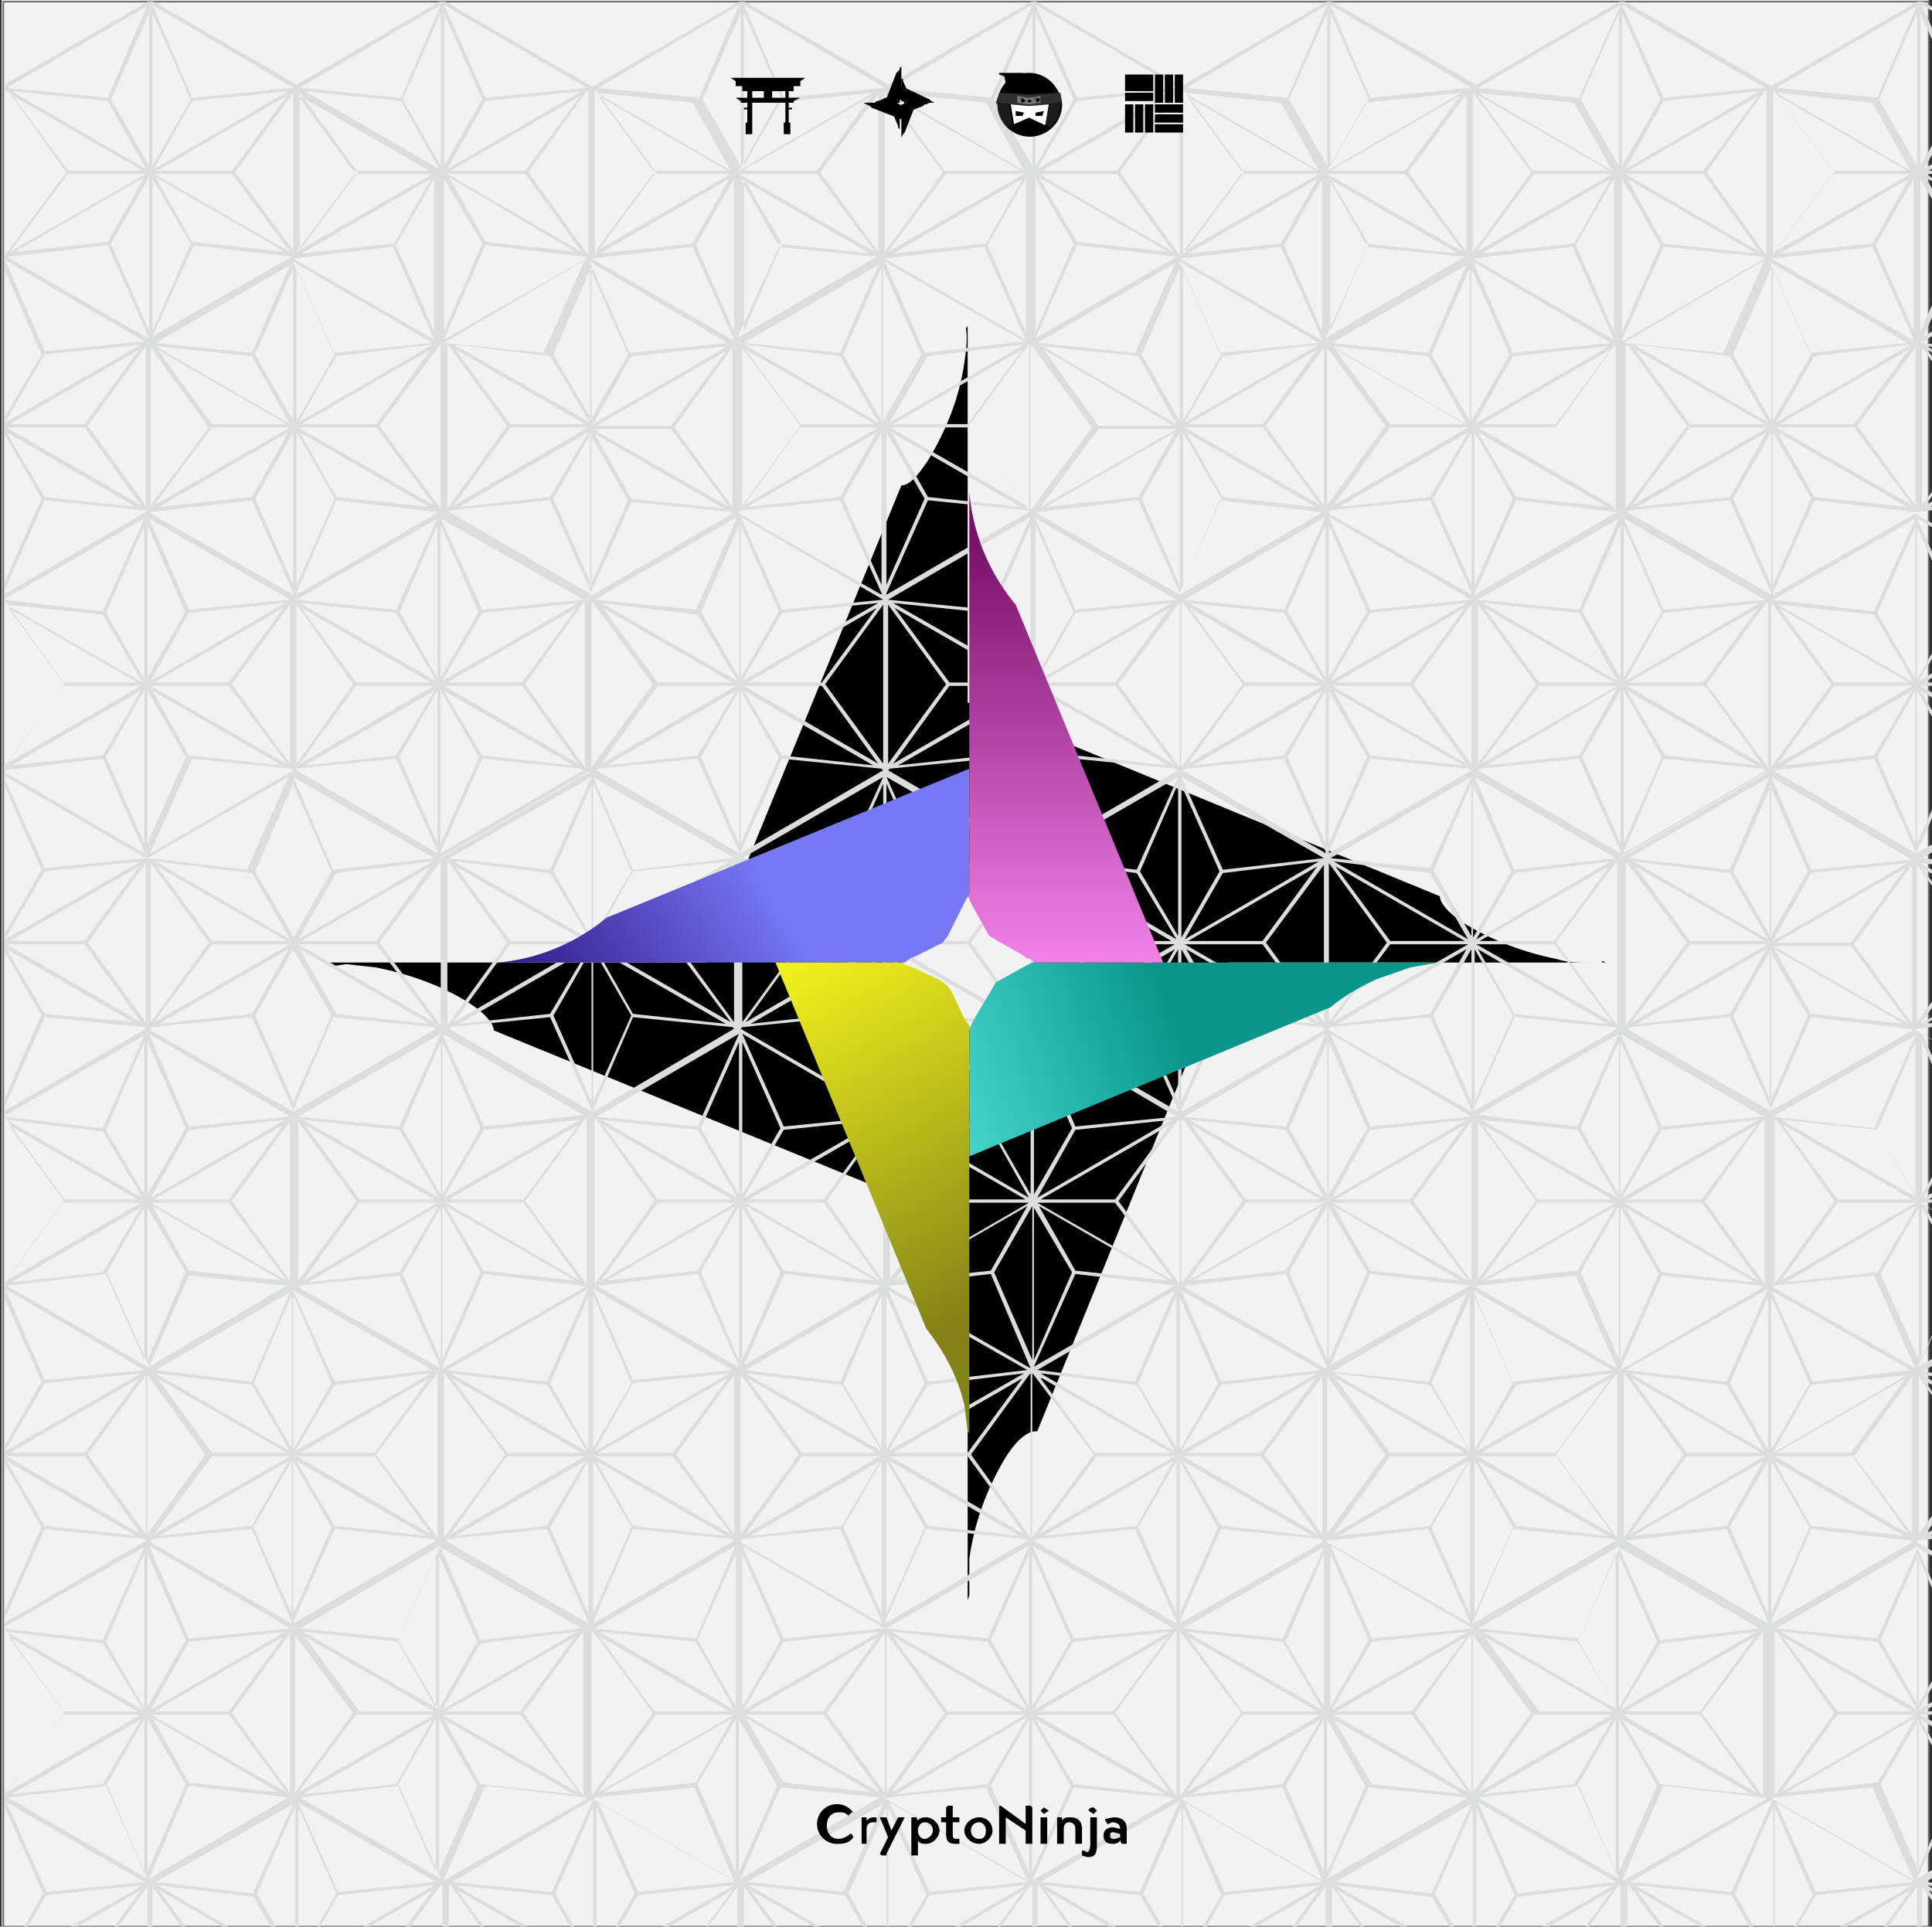 <svg xmlns="http://www.w3.org/2000/svg" xmlns:xlink="http://www.w3.org/1999/xlink" viewBox="0 0 1166 1163"><rect x="0" y="0" width="1166" height="1163" fill="#333333" stroke="none"/><defs><path id="A" d="M520 38h48v48h-48z"/></defs><path fill="#f2f2f2" d="M1 0h1163v1163H1V0z"/><path fill="none" stroke="#707070" d="M2 1h1162v1162H2V1z"/><path d="M967 581h-8c-7 0-13 0-19-2-20-4-39-11-57-22-9-6-14-12-14-16L584 424V197l-1 1c1 7 0 14-1 21-3 21-11 41-22 59-6 9-11 15-16 15L426 581h119v-40h79v80h-79v-38l-1-1h1v-1H199l3 2 7-1 18 2c20 4 40 11 57 22 9 6 14 12 14 16l286 117v227l1-3v-22c3-22 11-44 23-63 6-9 12-14 17-14h1l115-283h228l-2-1v1z"/><defs><path id="B" d="M3 1h1163v1163H3z"/></defs><clipPath id="C"><use xlink:href="#B"/></clipPath><g clip-path="url(#C)"><path fill="#dcdddd" d="M1249 1085V982h-1l88-51V827l-87-51V673h-1l88-51V518l-88-52h1V361h-1l88-51V206l-87-51V52l-90-52-90 52-90-52-88 51-89-51-89 52-89-52-88 51-88-51-90 52h-1L267 0l-88 51L91 0 1 52v102l-89 51-1 1v104l90 51v105l-89 51-1 1v104l90 51v102l-89 51-1 1v104l90 51v103l-88 50-1 1v104l90 52 88-51 89 51 89-52h1l90 52 88-51 88 51 90-52 89 52 88-51 88 51 90-52 90 52 89-51 88 51 90-52v-105l-88-50zm-86 150 34-47h47l-81 47zm81-44-23 39-55 6 78-46v1zm-258 44 35-47h47l-82 47zm81-44-22 39-56 6 78-46v1zm-79-50 78 45h-45l-33-45zm-1-3 58 6 23 41-81-47zm58 4-61-6 86-50-25 56zm-239 93 35-47h47l-82 47zm81-44-22 39-56 6 78-46v1zm-257 44 34-47h47l-81 47zm81-44-23 39-55 6 78-46v1zm-80-50 78 45h-45l-33-45zm-1-3 58 6 24 41-82-47zm58 4-60-6 84-49-24 55zm-237 93 35-47h47l-82 47zm81-44-22 39-56 6 78-46v1zm-257 44 34-47h47l-81 47zm81-44-23 39-55 6 78-46v1zm-80-50 78 45h-45l-33-45zm-1-3 58 6 24 41-82-47zm58 4-60-6 85-50-25 56zm-238 93 34-47h47l-81 47zm81-44-23 39-55 6 78-46v1zM626 102l24-41 58-6-82 47zm81-44-33 45h-45l78-45zm-33 47 34 47-81-47h47zm31 47-55-6-23-39 78 45zm-55-4 60 7-85 49 25-56zm511-46 24-41 58-6-82 47zm81-44-33 45h-45l78-45zm-33 47 34 47-81-47h47zm31 47-55-6-23-39 78 45zm-55-4 59 7-83 48 24-55zm65 113 78 45-56-6-22-39zm20 40-23 52v-92l23 40zm-21-43h47l34 47-81-47zm2-2 78-45-33 45h-45zm-2-1 23-41 58-6-81 47zm-2-2v-92l23 53-23 39zm-2 215-24 56-61-6 85-50zm5 414 78 45-56-6-22-39zm20 40-23 52v-92l23 40zm-21-43h47l35 47-82-47zm2-2 78-45-33 45h-45zm-2-1 23-41 58-6-81 47zm-2-2v-92l23 52-23 40zM4 879h47l34 47-81-47zm78 48-55-6-23-39 78 45zM6 877l78-45-33 45H6zm-3-1 24-41 58-6-82 47zm-1-2v-92l23 52-23 40zm23 48L2 974v-92l23 40zm2 1 60 6 1 1-86 50v-1l25-56zm26-45 35-48v96l-35-48zm38-357 35 48-35 48v-96zM4 258h47l34 47-81-47zm78 48-55-6-23-39 78 45zM6 256l78-45-33 45H6zm-3-1 24-41 58-6-82 47zm-1-2v-92l23 53-23 39zm23 48L2 353v-92l23 40zm2 1 60 6 1 1-86 50v-1l25-56zm26-45 35-48v96l-35-48zm302 1-81 47 34-47h47zm-80-47 78 45h-45l-33-45zm80 50-23 39-55 6 78-45zm-23 41 25 56v1l-86-50 1-1 60-6zm2-1 23-40v92l-23-52zm22-46-82-47 58 7 24 40zm-22-41 23-53v92l-23-39zm-28 43-36 50v-99l1 1 35 48zm761 1-82 47 35-47h47zm-80-47 78 45h-45l-33-45zm79 50-22 39-56 6 78-45zm-22 41 25 56v1l-87-50 2-1 60-6zm2-1 23-40v92l-23-52zm21-46-81-47 58 7 23 40zm-21-41 23-52v92l-23-40zm-28 43-37 50v-99l2 1 35 48zm144 48 34-47h48l-82 47zm81-44-22 39-56 6 78-45zm-83-51 35 47-35 48v-95zm3 1 78 45h-45l-33-45zm0-2 57 6 24 41-81-47zm-7 96-35-48 35-47v95zm-84-47h47l35 47-82-47zm79 48-56-6-22-39 78 45zm-77-50 78-45-33 45h-45zm-2-1 23-40 58-7-81 47zm-2-1v-92l23 52-23 40zm23 47-23 52v-92l23 40zm2 1 60 7h1v1l-86 49v-1l25-56zm66 421 24-41 58-6-82 47zm81-44-33 45h-45l78-45zm-57 1-25-56 86 50-61 6zm-2 1-23 40v-92l23 52zm0 87-23 53v-92l23 40v-1zm-21-40 78 46-55-6-23-39v-1zm0 198 34-47h47l-81 47zm81-44-23 39-55 6 78-45zm-168 103 58 6 24 41-82-47zm79 48h-45l-33-45 78 45zm-47 1-36 50v-99h1l35 49zm2 1h47l-81 47 34-47zm47 2-23 39-55 6 78-45zm2 1v92l-23-53 23-39zm0-8-23-40 23-52v92zm-25-41-61-6 86-50-25 56zm-238-4 58 6 23 41-81-47zm79 48h-45l-33-45 78 45zm-21-44-61-6 86-50-25 56zm-770-4 58 6 24 41-82-47zm79 48h-45l-33-45 78 45zm-21-44-60-6 85-50-25 56zm-64-416v92l-23-52 23-40zm-25 39-56 6 78-45-22 39zm23-45-81-47 58 7 23 40zm-21-41 23-53v92l-23-39zm19 42h-45l-33-45 78 45zm2 2-82 47 35-47h47zm-23 44 25 56v1l-86-49v-1l1-1 60-6zm-61-99v-1l25-56 60 6 1 1-86 50zm136-257 35 47-82-47h47zm-45-2 78-45-33 45h-45zm77 50-56-6-22-39 78 45zm-57-5-23 52v-92l23 40zm1 1 60 7h2l-86 50v-1l24-56zm63 5-37-50 36-48 1-1v99zm-86-52 23-40 58-7-81 47zm-1-1v-92l23 52-23 40zm-6 2h-45l-33-45 78 45zm-79-47 58 6 23 41-81-47zm81 49-82 47 35-47h47zm-1 3-22 39-56 6 78-45zm-22 41 25 56v1l-86-49v-1h1l60-7zm2-1 23-40v92l-23-52zm0-87 23-52v92l-23-40zm-2-1-58-6 81-47-23 53zm-61-3 35 48-35 47v-95zm621 51v92l-23-52 23-40zm-25 39-56 6 78-45-22 39zm23-44-81-47 58 6 23 41zm-21-42 23-52v92l-23-40zm19 43h-45l-33-46 78 46zm2 2-82 47 35-47h47zm-23 43 25 56v1l-86-49 1-1 60-7zm295 112h47l34 47-81-47zm78 48-55-6-23-39 78 45zm-77-50 78-45-33 45h-45zm-2-1 23-41 58-6-81 47zm23-43-24-55 85 49-60 6h-1zm-1 1-23 40v-92l23 53v-1zm0 88-23 52v-92l23 40zm1 1 60 6 2 1-86 50v-1l24-56zm26-45 36-49h1v99l-37-50zm35 155h-45l-33-45 78 45zm-79-48 58 7 23 40-81-47zm81 50-82 47 35-47h47zm-1 3-22 39-56 6 78-45zm-22 41 25 56v1l-87-50 2-1 60-6zm2-1 23-40v92l-23-52zm0-87 23-52v92l-23-40zm-2-1-61-7 85-49-24 56zm-26 44-37 50v-99l1 1 36 48zm138 157-81 47 34-47h47zm-80-47 78 45h-45l-33-45zm80 50-23 39-55 6 78-46v1zm2 0v92l-23-52 23-40zm-83-53 58 6 24 41-82-47zm32 49-36 50v-99h1l35 49zm-302 310h47l34 47-81-47zm78 48-55-6-23-39 78 45zm-57-93-23 40v-92l23 52zm-23-57 86 50-61 6-25-56zm25 58 58-6-82 47 24-41zm57-3-33 45h-45l78-45zm-31 46 34-48v96l-34-48zm-404 1h47l34 47-81-47zm78 47-55-6-23-39 78 46v-1zm-57-92-23 40v-92l23 52zm-23-57 86 50-61 6-25-56zm25 58 58-6-82 47 24-41zm57-3-33 45h-45l78-45zm-31 46 35-48v96l-35-48zM173 877h-45l-33-45 78 45zm-79-48 58 7 23 40-81-47zm81 50-82 47 35-47h47zm-1 3-22 39-56 6 78-45zm-22 41 24 56v1l-85-49v-1l1-1 60-6zm1-1 23-40v92l-23-52zm0-87 23-53v92l-23-40v1zm-1-1-58-7 81-47-23 54zm28-264h47l35 47-82-47zm79 48-56-6-22-39 78 45zm-79-51 23-40 58-7-81 47zm80-44-33 45h-45l78-45zm-31 46 36-48 1-1v99l-37-50zm124-1h-45l-33-45 78 45zm-79-48 58 7 24 40-82-47zm81 50-81 47 34-47h47zm0 3-23 39-55 6 78-45zm-23 41 25 56v1l-86-50 1-1 60-6zm2-1 23-40v92l-23-52zm0-87 23-52v92l-23-40zm-2-1-61-7 86-49-25 56zm-26 44-36 50v-99l1 1 35 48zm142-359 35 47-35 48v-95zm89 48h47l35 47-82-47zm79 48-56-6-22-39 78 45zm-77-50 78-45-33 45h-45zm-2-1 23-40 58-7-81 47zm21 46-23 52v-92l23 40zm2 1 60 6 1 1-86 50v-1l25-56zm155-47 23-40 58-7-81 47zm80-44-33 45h-45l78-45zm-81 43v-92l23 52-23 40zm23 47-23 52v-92l23 40zm-21-40 78 45-56-6-22-39zm-1-3h47l35 47-82-47zm49-1 35-47v95l-35-48zm175 1 34 47-81-47h47zm-45-2 78-45-33 45h-45zm76 50-55-6-23-39 78 45zm-57-5-23 52v-92l23 40zm2 1 60 7h1l-86 50v-1l25-56zm-21 159 35-47h47l-82 47zm81-44-22 39-56 6 78-46v1zm-79-50 78 45h-45l-33-45zm-1-3 58 6 23 41-81-47zm32 49-35 48v-96l35 48zm-35 52 1-1 60-6 25 56v1l-86-50zm63-8 23-40v92l-23-52zm0-88 23-52v92l-23-40zm-2-1-61-6 85-49-24 55zm-61 514 78 45-55-6-23-39zm21 40-23 52v-92l23 40zm-21-43h47l34 47-81-47zm2-2 78-45-33 45h-45zm-3-1 24-40 58-7-82 47zm-1-1v-92l23 52-23 40zm-268 53-36-50 35-48 1-1v99zM183 676l58 6 24 41-82-47zm79 48h-45l-33-45 78 45zm-47 1-35 48v-96l35 48zm2 1h47l-81 47 34-47zm47 3-23 39-55 6 78-46v1zm2 0v92l-23-52 23-40zm-23-48 23-52v92l-23-40zm-2-1-61-6 86-50-25 56zm-61 97 1-1 60-6 25 56-86-49zm266-360v92l-23-52 23-40zm-25 39-55 6 78-45-23 39zm24-45-82-47 58 7 24 40zm-22-41 23-53v92l-23-40v1zm19 42h-45l-33-45 78 45zm2 2-81 47 34-47h47zm-23 44 25 56v1l-86-50 1-1 60-6zm291 5-37-50 36-48 1-1v99zm-86-49h47l35 47-82-47zm79 48-56-6-22-39 78 45zm-79-51 23-41 58-6-81 47zm80-44-33 45h-45l78-45zm-57 1-24-55 85 49-61 6zm-1 1-23 40v-92l23 53v-1zm0 88-23 52v-92l23 40zm1 1 60 6 2 1-86 50v-1l24-56zm237-200-81 47 34-47h47zm-80-47 78 45h-45l-33-45zm82 50v92l-23-52 23-40zm-25 39-55 6 78-45-23 39zm0 2 25 56v1l-86-49v-1l1-1 60-6zm-58 624 34-47h47l-81 47zm81-44-23 39-55 6 78-45zm-80-50 78 45h-45l-33-45zm-1-3 58 7 24 40-82-47zm-268 53 78 45-55-6-23-39zm21 40-23 52v-92l23 40zm-21-43h47l34 47-81-47zm2-2 78-45-33 45h-45zm-3-1 24-40 58-7-82 47zm-1-2v-92l23 53-23 40v-1zm25-40-24-55 84 48-60 7zm-110 92 34-47h47l-81 47zm81-44-23 39-55 6 78-45zm-80-50 78 45h-45l-33-45zm-1-3 58 7 24 40-82-47zm-2-308 35 48-35 48v-96zm85-52-25 55-60-6 85-49zm355 0-25 55-60-6 85-49zM712 775l-37-50 36-49h1v99zm-140-50-35 47v-95l35 48zm-31-46 78 45h-45l-33-45zm33 47h47l-81 47 34-47zm46 2-22 39-56 6 78-45zm3 1v92l-23-53 23-40v1zm-83-53 58 6 23 41-81-47zm58 4-61-6 86-50-25 56zm-149 43 24-41 58-6-82 47zm81-44-33 45h-45l78-45zm-57 1-25-56 86 50-61 6zm-2 1-23 40v-92l23 52zm0 87-23 53v-92l23 39zm-21-40 78 45-55-6-23-39zm0-2h47l34 47-81-47zm49-1 34-48v96l-34-48zm-53-96v92l-23-40 23-52zm-25 51-61-6 86-50-25 56zm0 2 24 41-82-47 58 6zm21 42h-45l-33-45 78 45zm2 2-81 47 34-47h47zm0 2-23 39-55 6 78-45zm2 1v92l-23-53 23-40v1zm27 40 59 7-83 48 24-54v-1zm64 7h1l60-7 24 57-85-49v-1zm85-55-23-40 23-52v92zm-85-151h47l34 47-81-47zm78 48-55-6-23-39 78 45zm-79-51 24-40 58-7-82 47zm81-44-33 45h-45l78-45zm-31 46 35-48 1-1v99l-36-50zm38-49 1 1 36 48-37 50v-99zm91 50h47l34 47-81-47zm79 48-56-6-22-39 78 45zm-79-51 23-40 58-7-81 47zm80-44-33 45h-45l78-45zm-31 46 35-47v95l-35-48zm-26-44-25-56 86 49-61 7zm-2 1-23 40v-92l23 52zm0 87-23 52v-92l23 40zm2 1 60 6 1 1v1l-86 49v-1l25-56zm-27-41v92l-23-52 23-40zm-25 39-55 6 78-45-23 39zm21-44h-45l-33-45 78 45zm-78-48 57 7 24 40-81-47zm80 50-81 47 34-47h47zm-23 44 25 56v1l-86-50 2-1 59-6zm25-49-23-39 23-53v92zm-25-40-60-7 85-49-25 56zm-60 198 23-41 58-6-81 47zm80-44-33 45h-45l78-45zm-82 42v-92l23 52-23 40zm25-41-24-56 85 50-61 6zm-25 49 23 39-23 53v-92zm3-1 78 45-56-6-22-39zm-1-2h47l35 47-82-47zm171-2h-45l-33-45 78 45zm-79-48 58 6 23 41-81-47zm81 50-82 47 35-47h47zm-1 2-22 39-56 6 78-45zm3 1v92l-23-53 23-40v1zm-23-48 23-52v92l-23-40zm-2-1-61-6 85-50-24 56zm-63-4h1l36 49-37 50v-99zm3 100 60-7 25 57h-1l-85-49 1-1zm88-50h47l35 47-82-47zm79 47-56-6-22-39 78 46v-1zm-77-49 78-45-33 45h-45zm-2-1 23-41 58-6-81 47zm23-43-24-56 85 50-61 6zm-2 1-23 40v-92l23 52zm0 87-23 53v-92l23 39zm2 1 60 7-84 48 24-55zm26-44 35-48v96l-35-48zm-51-104 1-1 60-6 25 56v1l-86-49v-1zm82-53h-45l-33-45 78 45zm-79-48 58 7 23 40-81-47zm81 50-82 47 35-47h47zm-1 3-22 39-56 6 78-45zm-20 40 23-40v92l-23-52zm0-87 23-53v92l-23-40v1zm-28 43-35 48v-96l35 48zm-277-44-25-56 85 49-60 7zm-2 1-23 39v-92l23 53zm0 87-23 52v-92l23 40zm2 1 59 6 2 1-86 50v-1l25-56zm-27-41v92l-23-52 23-40zm-25 39-55 6 78-45-23 39zm21-44h-45l-33-45 78 45zm-79-48 58 6 24 41-82-47zm81 50-81 47 34-47h47zm-23 44 25 56v1l-86-50 1-1 60-6zm25-49-23-40 23-52v92zM359 675l1 1 35 49-36 50V675zm2 101 60-7 25 56h-1l-85-49h1zm263 49 25-56 60 7-85 49zm270-149 58 6 24 41-82-47zm79 48h-45l-33-45 78 45zm-46 1-35 47v-95l35 48zm1 1h47l-81 47 34-47zm47 2-23 39-55 6 78-45zm2 0v92l-23-52 23-40zm-23-47 23-52v92l-23-40zm-2-1-60-7 85-49-25 56zm-39-67-23 52v-92l23 40zm-21-40 78 45-56-6-22-39zm22 41 60 6 2 1-87 50v-1l25-56zm-23-44h47l35 47-82-47zm2-2 78-45-33 45h-45zm-2-1 23-40 58-7-81 47zm-2-1v-92l23 52-23 40zm25-41-24-56 85 49-61 7zM800 417v92l-23-52 23-40zm-25 39-55 6 78-45-23 39zm24-45-81-47 57 6 24 41zm-22-42 23-52v92l-23-40zm20 43h-46l-33-45 78 45h1zm1 2-81 47 34-47h47zm-23 44 25 56v1l-86-50 2-1 59-6zm27 57v-1l25-56 60 6 1 1-86 50zm2-101h47l34 47-81-47zm79 48-56-6-22-39 78 45zm-77-50 78-45-33 45h-45zm-3-1 24-41 58-6-82 47zm24-43-25-56 86 50-61 6zm-2 1-23 40v-92l23 52zm0 88-23 52v-92l23 40zm28-44 35-48v96l-35-48zm-78-45-60-6 85-50-25 56zm-25 45-37 50v-99h1l36 49zm-214 52 1-1 60-6 25 56v1l-86-50zm84-51-81 47 34-47h47zm-80-47 78 45h-45l-33-45zm80 50-23 39-55 6 78-45zm-21 40 23-40v92l-23-52zm-60-93 58 6 24 41-82-47zm32 49-35 48v-96l35 48zm51-4-23-40 23-52v92zm-25-41-61-6 86-50-25 56zm-64 93-35-48 35-48v96zm-84-47h47l34 47-81-47zm78 48-55-6-23-39 78 45zm-79-51 24-41 58-6-82 47zm81-44-33 45h-45l78-45zm-57 1-25-56 86 50-61 6zm-2 1-23 40v-92l23 52zm0 88-23 52v-92l23 40zm2 1 60 6 1 1-86 50v-1l25-56zM359 570h47l35 47-82-47zm79 48-56-6-22-39 78 45zm-79-51 23-41 58-6-81 47zm80-44-33 45h-45l78-45zm-31 46 35-48v96l-35-48zm-26-44-24-56 85 49-60 7h-1zm-1 1-23 39v-92l23 53zm0 87-23 52v-92l23 40zm1 1 60 6 1 1-85 50v-1l24-56zM269 726h47l34 47-81-47zm78 47-55-6-23-39 78 45zm-76-49 78-45-33 45h-45zm-3-1 24-41 58-6-82 47zm24-43-25-56 85 49-60 7zm-2 1-23 40v-92l23 52zm0 87-23 52v-92l23 40zm2 1 59 7 2 1-86 49v-1l25-56zm25-44 36-49 1-1v100l-37-50zm125 102-60 6-24-55 84 49zm-82 55 78 45-56-6-22-39zm21 40-23 52v-92l23 40zm-22-43h47l35 47-82-47zm2-2 78-45-33 45h-45zm-2-1 23-41 58-6-81 47zm-1-2v-92l23 53-23 39zm0 105 24-56 60 6 1 1-85 50v-1zm50-101 35-48v96l-35-48zm39-48 35 48-35 48v-96zm0 100 1-1 59-6 25 56v1l-85-49v-1zm62-8 23-40v92l-23-52zm0-87 23-53v92l-23-39zm-2-1-57-7 81-47-24 54zm27 145 25-56 60 6 1 1-86 50v-1zm89-150 1 1 36 48-37 50v-99zm4 97 35-47h47l-82 47zm81-44-22 39-56 6 78-45zm-79-50 78 45h-46l-33-45h1zm-1-3 58 7 23 40-81-47zm-2 100 59-6 25 56v1l-86-50 2-1zm61-7 23-40v92l-23-52zm0-87 23-53v92l-23-39zm-2-1-59-7 83-48-24 55zm112-7-60 7-24-55 84 48zm-83 55 78 45-55-6-23-39zm21 40-23 52v-92l23 40zm-21-43h47l34 47-81-47zm2-2 78-45-33 45h-45zm-3-1 24-40 58-7-82 47zm-1-1v-92l23 52-23 40zm0 104 25-56 60 6 1 1v1l-86 49v-1zm51-101 35-47v95l-35-48zm38-47 35 47-35 48v-95zm0 99h1l60-7 25 56v1l-86-49v-1zm63-8 23-40v92l-23-52zm0-87 23-52v92l-23-40zm-2-1-58-6 81-47-23 53zm29-57 1-1 59-6 25 56-85-49zm89-51h47l34 47-81-47zm79 48-56-6-22-39 78 45zm-77-50 78-45-33 45h-45zm-3-1 24-41 58-6-82 47zm24-43-25-56 86 50-61 6zm-2 1-23 40v-92l23 52zm0 88-23 52v-92l23 40zm2 1 60 6 1 1-86 50v-1l25-56zm62 5-36-50 35-49h1v99zm-89-156-37-50 36-48 1-1v99zm-89-365-23-40 23-52v92zm-2 2-81-47 58 6 23 41zm-49 1-35 48v-95l35 47zm-306 1-81 47 34-47h47zm-80-47 78 45h-45l-33-45zm82 50v92l-23-52 23-40zm-25 39-56 6 78-45-22 39zm0 2 25 56v1l-86-49v-1l1-1 60-6zm25-48-23-40 23-53v93zm-2 1-81-47 58 7 23 40zM420 368l-61-6 86-50-25 56zm-26 45-37 50v-99h1l36 49zM179 882l78 45-55-6-23-39zm21 40-23 52v-92l23 40zm-21-43h47l34 47-81-47zm2-2 78-45-33 45h-45zm-3-1 24-40 58-7-82 47zm-1-2v-92l23 53-23 40v-1zm0 105 25-56 59 6 2 1-86 50v-1zm50-101 36-48 1-1v99l-37-50zm-25-44-25-55 84 48-59 7zm70 92 34-47h47l-81 47zm81-44-23 39-55 6 78-45zm-80-50 78 45h-45l-33-45zm-1-3 58 7 24 40-82-47zm58 5-60-7 85-49-25 56zm-62-5 1 1 36 48-37 50v-99zm2 100 60-6 25 56v1l-86-50 1-1zm62-7 23-40v92l-23-52zm0-87 23-52v92l-23-40zm557 144 24-56 60 6 2 1-86 50v-1zm50-101 36-48 1-1v99l-37-50zm-26-44-24-55 84 48-60 7zm71 92 34-47h47l-81 47zm80-44-22 39-56 6 78-45zm-79-50 78 45h-45l-33-45zm-1-3 58 7 23 40-81-47zm58 5-61-7 86-49-25 56zm-62-5 1 1 35 48-36 50v-99zm2 101 60-7 25 56v1l-86-50h1zm62-8 23-40v92l-23-52zm0-87 23-52v92l-23-40zm109-8-59 7-25-55 84 48zm-82 55 78 45-56-6-22-39zm21 40-23 52v-92l23 40zm-21-43h47l34 47-81-47zm1-2 78-45-33 45h-45zm-2 0 23-41 58-6-81 47zm-1-2v-92l23 52-23 40zm0 104 24-56 60 7h1v1l-85 49v-1zm50-100 35-48v95l-35-47zM975 308l-36-50 35-49h1v99zm-85-52 23-41 58-6-81 47zm-2-2v-92l23 52-23 40zm-26-41-58-6 81-47-23 53zm-126 0-24-55 84 49-60 6zm-24 145 24-56 60 7h1v1l-85 49v-1zm-91-50-37-50 36-49 1-1v100zm-63-95-24-55 84 48-60 7zm-25 41v-92l23 52-23 40zm-26-41-58-6 81-47-23 53zM268 414h47l34 47-81-47zm78 48-55-6-23-39 78 45zm-76-50 78-45-33 45h-45zm-3-1 24-41 58-6-82 47zm24-43-25-55 86 49-61 6zm-2 1-23 40v-92l23 53v-1zm0 88-23 52v-92l23 40zm2 1 60 6 1 1-86 50v-1l25-56zm26-45 35-49h1v99l-36-50zm-136 48 34-47h47l-81 47zm81-44-23 39-55 6 78-45zm-49-4-34 48v-96l34 48zm-31-46 78 45h-45l-33-45zm-1-3 58 6 24 41-82-47zm58 4-60-6 85-49-25 55zm-60 97v-1l60-6 25 56v1l-85-50zm62-8 23-40v92l-23-52zm0-87 23-53v92l-23-40v1zm-66 91-35-48 35-48v96zm-84-47h47l35 47-82-47zm79 48-56-6-22-39 78 45zm-79-51 23-41 58-6-81 47zm80-44-33 45H93l78-45zm-57 1-24-55 85 49-61 6zm-2 1-23 40v-92l23 53v-1zm0 88-23 52v-92l23 40zm243 9h1l-90 52h-1l90-52zm-154 59-24-56 85 49-61 7zm-1 1-23 40v-92l23 52zm0 87-23 52v-92l23 40zm1 1 60 6 2 1-86 50v-1l24-56zM91 723l23-41 58-6-81 47zm80-44-33 45H93l78-45zm-57 1-24-56 85 50-61 6zm-2 1-23 40v-92l23 52zm0 87-23 53v-92l23 39zm-20-40 78 45-56-6-22-39zm-1-2h47l35 47-82-47zm49-1 35-48v96l-35-48zM89 830l35 48-35 48v-96zm86 252-35-48 35-48v96zm-84-47h47l35 47-82-47zm79 47-56-6-22-39 78 46v-1zm-79-50 23-41 58-6-81 47zm80-44-33 45H93l78-45zm-57 1-24-56 85 50-61 6zm-2 1-23 40v-92l23 52zm0 87-23 53v-92l23 39zm2 1 60 7-84 49 24-56zm248-93 58 6 23 41-81-47zm79 48h-46l-33-45 78 45h1zm-21-44-61-6 85-50-24 56zm-63-4h1l36 49-37 50v-99zm39 50h47l-82 47 35-47zm46 2-22 39-56 6 78-45zm2 1v92l-23-53 23-39zm0-8-23-40 23-52v92zm2 8 23 40-23 52v-92zm25 41 60 6-84 49 24-55zm67-94 58 6 24 41-82-47zm79 48h-45l-33-45 78 45zm-21-44-61-6 86-50-25 56zm-61-3 35 48-35 48v-96zm37 49h47l-81 47 34-47zm47 3-23 39-55 6 78-46v1zm2 0v92l-23-52 23-40zm-23-48 23-52v92l-23-40zm27 48 78 45-55-6-23-39zm21 40-23 52v-92l23 40zm-21-43h47l34 47-81-47zm2-2 78-45-33 45h-45zm-3-1 24-41 58-6-82 47zm-1-2v-92l23 52-23 40zm25-41-25-56 85 50-60 6zm0 90 59 6 1 1-85 49 25-56zm25-45 36-49h1v99l-37-50zm43-49 58 6 24 41-82-47zm79 48h-45l-33-45 78 45zm-21-44-60-6 85-49-25 55zm-62-4 1 1 36 48-37 50v-99zm38 50h47l-81 47 34-47zm47 3-23 39-55 6 78-45zm2 0v92l-23-52 23-40zm0-8-23-39 23-53v92zm2 8 23 40-23 52v-92zm25 41 60 6-85 49 25-55zm332-248 34 48-34 47v-95zm3 2 78 45h-45l-33-45zm-1-3 58 6 24 41-82-47zm-4-4-86-49 1-1 60-6 25 56zm0-104-23-40 23-53v93zm-25-41-61-7 86-49-25 56zm-61-110h47l35 47-82-47zm79 47-56-6-22-39 78 45zm-79-50 23-41 58-6-81 47zm80-44-33 45h-45l78-45zm-31 46 35-48v96l-35-48zm-26-45-24-56 85 50-61 6zm-2 1-23 40v-92l23 52zm0 87-23 53v-92l23 39zm2 1 60 7h1v1l-86 49 25-57zm-115-96h-1l89-52h1l-89 52zm95-57 34-47h47l-81 47zm81-44-23 39-55 6 78-45zm-80-50 78 45h-45l-33-45zm-1-2 58 6 24 41-82-47zm32 48-36 50v-99l1 1 35 48zm-34 52 60-7 25 56v1l-86-50h1zm62-8 23-40v92l-23-52zm0-87 23-52v92l-23-40zm-2-1-61-7 86-49-25 56zM913 213l-24-55 83 49-59 6zm-204-54-24 54-59-6 83-48zm-86 50 36 49-37 50v-99h1zm-181 97-35-48 35-48v96zm-84-47h47l35 47-82-47zm79 48-56-6-22-39 78 45zm-77-50 78-45-33 45h-45zm-2-1 23-41 58-6-81 47zm-2-2v-92l23 52-23 40zm23 48-23 52v-92l23 40zm2 1 60 6 1 1-86 50v-1l25-56zm-180-90-24-55 84 49-60 6zM87 417v92l-23-52 23-40zm-25 39-55 6 78-45-23 39zm25-138v92l-23-40 23-52zm-25 51-60-7 85-49-25 56zm0 2 24 41-82-47 58 6zm21 41H38L5 367l78 45zm2 2L4 461l34-47h47zm-23 44 25 56v1L1 465h1l60-7zm112 11-25 56-60-7 85-49zM87 629v92l-23-39 23-53zm-25 52-60-7 85-49-25 56zm0 2 24 40-82-47 58 7zm21 41H38L5 679l78 45zm2 2L4 773l34-47h47zm0 3-23 39-55 6 78-45zm2 0v92l-23-52 23-40zm27 41 59 6-83 49 24-55zM87 939v92l-23-40 23-53v1zm-25 51-61-7 86-49-25 56zm0 2 24 40-82-47 58 7zm21 41H38L5 988l78 45zm2 2-81 47 34-47h47zm0 3-23 39-55 6 78-45zm2 0v92l-23-52 23-40zm91-51 35 47-35 48v-95zm37 48h47l-82 47 35-47zm46 3-22 39-56 6 78-45zm2 0v92l-23-52 23-40zm-23-47 23-52v92l-23-40zm27 41 23-40 58-7-81 47zm80-44-33 45h-45l78-45zm-82 43v-92l23 52-23 40zm25-41-24-56 85 49-61 7zm-25 48 23 40-23 52v-92zm3 0 78 45-56-6-22-39zm-1-3h47l35 47-82-47zm49-1 35-48 1-1v99l-36-50zm43 51 60-6 24 56-85-49h1v-1zm176 1 1-1 59-6 25 56-85-49zm179-1 60-6 24 56-85-49h1v-1zm175-98 35 47-35 48v-96 1zm37 48h47l-81 47 34-47zm47 3-23 39-55 6 78-45zm2 0v92l-23-52 23-40zm-23-47 23-53v92l-23-39zm26 41 24-40 58-7-82 47zm81-44-33 45h-45l78-45zm-82 43v-92l23 52-23 40zm25-41-25-56 85 49-60 7zm-25 48 23 40-23 52v-92zm2 0 78 45-55-6-23-39zm0-3h47l34 47-81-47zm48-1 36-48 1-1v99l-37-50zm43 51 60-6 25 56-85-49v-1zm89-50h47l34 47-81-47zm78 48-55-6-23-39 78 45zm-76-50 78-45-33 45h-45zm-3-1 24-40 58-7-82 47zm24-42-25-56 86 49-61 7zm-2 1-23 39v-92l23 53zm0 87-23 52v-92l23 40zm-23 56 25-55 59 6h1l-85 49zm87-50-37-50 36-48 1-1v99zm-87-154 60-7 25 56v1l-85-49v-1zm62-8 23-40v92l-23-52zm0-87 23-52v92l-23-40zm-2-1-57-6 81-47-24 53zm-59-10 24-54 59 6-83 49v-1zm1-98h47l34 47-81-47zm48-1 36-48 1-1v99l-37-50zm-51-104h1l60-7 25 57-86-49v-1zm82-52h-45l-33-45 78 45zm-79-48 58 6 24 41-82-47zm81 50-81 47 34-47h47zm0 2-23 39-55 6 78-45zm-21 40 23-40v92l-23-52zm0-87 23-52v92l-23-40zm-28 44-34 47v-95l34 48zm-34-55v-1l25-56 59 7h2l-86 50zm2-101h47l34 47-81-47zm78 48-55-6-23-39 78 45zm-76-50 78-45-33 45h-46 1zm-3-1 24-40 57-7-81 47zm24-42-25-56 85 49-60 7zm-2 1-23 40v-92l23 52zm0 87-23 52v-92l23 40zm27-44 36-48 1-1v99l-37-50zm-51-104h1l60-7 25 57v1l-86-50v-1zm63-8 23-39v92l-23-53zm0-87 23-52v92l-23-40zm-2-1-58-6 81-47-23 53zm-62-13-23-52 23-40v92zm-25-53-56 6 78-45-22 39zm21-44h-45l-33-45 78 45zm-79-47 58 6 23 41-81-47zm81 49-82 47 35-47h47zm-23 44 25 56h-1l-85-49h1l60-7zm21 58-59 6-24-55 83 49zm-111 6-60-6 85-50-25 56zm-151-57h1l59-7 25 56-85-49zm84-51-82 47 35-47h47zm-80-47 78 45h-46l-33-45h1zm79 50-22 39-56 6 78-45zm2 92-23-52 23-40v92zM892 56l58 6 23 41-81-47zm32 48-35 48V56l35 48zm-39 48-35-48 35-47v95zm-37-49h-45l78-45-33 45zm-47 0 23-41 58-6-81 47zm47 2 35 47-82-47h47zm32 48-56-6-22-39 78 45zm-56-4 60 6-84 49 25-55h-1zm-26 51-23-52 23-40v92zm-25-53-56 6 78-45-22 39zm21-44h-45l-33-45 78 45zm-79-47 58 6 23 41-81-47zm81 49-82 47 35-47h47zm-23 44 25 56h-1l-85-49h1l60-7zm-239 7h1l59-7 25 56-85-49zm84-51-82 47 35-47h47zm-80-47 78 45h-46l-33-45h1zm79 50-22 39-56 6 78-45zm2 92-23-52 23-40v92zM537 56l58 6 23 41-81-47zm32 48-35 48V56l35 48zm-39 48-35-48 35-47v95zm-37-49h-45l78-45-33 45zm-47 0 23-41 58-6-81 47zm47 2 35 47-82-47h47zm32 48-56-6-22-39 78 45zm-56-4 60 6-84 49 25-55h-1zm-26 51-23-52 23-40v92zm-25-53-56 6 78-45-22 39zm21-44h-45l-33-45 78 45zm-79-47 58 6 23 41-81-47zm81 49-82 47 35-47h47zm-23 44 25 56h-1l-85-49h1l60-7zm21 58-59 6-24-55 83 49zm-111 6-60-6 85-50-25 56zm-151-57h1l59-7 25 56-85-49zm84-51-82 47 35-47h47zm-80-47 78 45h-46l-33-45h1zm79 50-22 39-56 6 78-45zm2 92-23-52 23-40v92zM184 55l58 6 23 41-81-47zm32 49-35 47V56l35 48zm-39 47-35-47 35-48v96-1zm-37-48H95l78-45-33 45zm-47-1 23-41 58-6-81 47zm47 3 35 47-82-47h47zm32 47-56-6-22-39 78 45zm-56-4 60 7-84 48 25-55h-1zm-26 52-23-53 23-40v93zm-25-54-56 6 78-45-22 39zm21-43H41L8 58l78 45zM7 55l58 6 23 41L7 55zm81 50L6 152l35-47h47zm-23 43 25 56h-1L4 155h1l60-7zm22 58-60 6-24-55 84 49zM3 363l1 1 35 49-37 50v-99l1-1zm1 207h47l34 47-81-47zm78 47-55-5-23-39 78 45v-1zM3 567l24-41 58-6-82 47zm81-44-33 45H6l78-45zm-31 46 35-48v96l-35-48zm-26-45L2 468l86 50-61 6zm-2 1L2 565v-92l23 52zm0 87L2 665v-92l23 40v-1zm2 2 60 6 1 1-86 50v-1l25-56zM3 675l1 1 35 48-36 50v-99zm2 101 60-7 25 56h-1L4 776h1zm82 51-60 6-24-55 84 49zM3 984l1 1 35 49-36 49v-99zm2 101 60-7 24 56-84-49zm82 51-59 6-24-54 83 48zm-83 49 24-41 58-6-82 47zm81-44-33 45H7l78-45zm-82 42v-92l23 52-23 40zm0 8 23 40-23 52v-92zm2 0 78 45-55-6-23-39zm0-3h47l34 47-81-47zm49-1 35-48v96l-35-48zm38-48 35 48-35 48v-96zm4 2 78 45h-45l-33-45zm-1-3 58 7 23 40-81-47zm58 5-59-7 83-47-24 53v1zm27-52 23 52-23 40v-92zm0 100 23 40-23 52v-92zm2 0 78 45-56-6-22-39zm-1-3h48l34 47-82-47zm2-2 78-45-33 45h-45zm-2-1 23-41 58-6-81 47zm23-43-24-54 83 48-59 6zm-23-57 60-7 25 56-85-49zm87 50v-1l25-56 60 7 1 1-86 49zm175 1-58 6-24-54 83 48h-1zm-82 49 24-41 58-6-82 47zm81-44-33 45h-45l78-45zm-82 42v-92l23 52-23 40zm0 8 23 40-23 52v-92zm2 0 78 45-55-6-23-39zm0-3h47l34 47-81-47zm48-1 35-48v96l-35-48zm39-48 35 48-35 48v-96zm4 2 78 45h-45l-33-45zm-1-3 58 6 23 41-81-47zm58 4-59-6 82-47-24 53h1zm110-6-59 6-24-54 83 48zm-82 49 23-41 58-6-81 47zm80-44-33 45h-45l78-45zm-82 42v-92l23 53-23 39zm0 8 23 40-23 52v-92zm3 0 78 45-56-6-22-39zm-1-3h47l35 47-82-47zm49-1 35-49h1v99l-36-50zm211-51-59 6-24-54 83 48zm-82 49 23-41 58-6-81 47zm80-44-33 45h-45l78-45zm-82 42v-92l23 53-23 39zm0 8 23 40-23 52v-92zm3 0 78 45-56-6-22-39zm-1-3h47l35 47-82-47zm49-1 35-48v96l-35-48zm39-48 34 48-34 48v-96zm3 2 78 45h-45l-33-45zm-1-3 58 7 24 40-82-47zm58 5-58-7 82-47-24 54zm27-52 23 53-23 39v-92zm0 100 23 40-23 52v-92zm2 0 78 45-55-6-23-39zm0-3h47l34 47-81-47zm2-2 78-45-33 45h-45zm-3-1 24-40 58-7-82 47zm24-42-24-55 83 48-59 7zm-24-58h1l60-7 24 56-85-49zm87 50 25-57 60 7 2 1-86 49h-1zm176 1-59 6-24-54 83 48zm-83 49 24-41 58-6-82 47zm81-44-33 45h-45l78-45zm-82 42v-92l23 53-23 39zm0 8 23 40-23 52v-92zm2 0 78 45-55-6-23-39zm0-3h47l34 47-81-47zm49-1 35-48v96l-35-48zm38-48 35 48-35 48v-96zm4 2 78 45h-45l-33-45zm-1-3 58 7 23 40-81-47zm58 5-59-7 83-47-24 54zm27-52 23 53-23 39v-92zm0 100 23 40-23 52v-92zm2 0 78 45-56-6-22-39zm0-3h47l34 47-81-47zm1-2 78-45-33 45h-45zm-2-1 23-40 58-7-81 47zm23-42-24-56 85 49-61 7zm-25-163v-1l24-56 60 6 2 1-86 50zm87-151v99l-37-50 36-48 1-1zm-63 5-24-56 85 49-61 7zm-24-163v-1l24-56 60 6 2 1-86 50zm1-101h47l35 47-82-47zm79 48-56-6-22-39 78 45zm-77-50 78-45-33 45h-45zm-2-1 23-41 58-6-81 47zm-1-2v-92l23 53-23 39zm23 48-23 52v-92l23 40zm64-93v99l-37-50 36-48 1-1zm-63 4-24-55 85 49-61 6zm-24-165v-1l24-56 60 6 2 1-86 50zm87-151v99l-37-50 36-48 1-1zm-63 5-24-56 85 49-61 7zm-24-158v99l-37-50 36-49h1zm-2-2-61 6-24-56 85 50zm-86-45 23 52-23 40V8zm0 100 23 40-23 52v-92zm-2-8-23-40 23-52v92zm0-97-24 56-61-6 86-50h-1zm-87 52h1l36 49-37 50V55zm-4 0v99l-36-50 35-49h1zm-85 50h47l34 47-81-47zm79 48-56-6-22-39 78 45zm-79-51 23-41 58-6-81 47zm80-44-33 45h-45l78-45zm4-5-61 6-25-56 86 50zM979 8l23 52-23 40V8zm0 100 23 40-23 52v-92zm25 41 60 6 1 1-86 50v-1l25-56zm-27-49-23-40 23-52v92zm-25-41-60-6 86-50-25 56h-1zm-64-6-61 6-24-56 85 50zM803 8l23 52-23 40V8zm0 100 23 39-23 53v-92zm-2-8-23-40 23-52v92zm0-97-24 56-61-6 85-50zm-50 101-37 50V55h1l36 49zm-39-49v99l-36-50 35-49h1zm-1-2-61 6-25-56 86 50zM625 8l23 52-23 40V8zm0 100 23 39-23 53v-92zm-2-8-23-40 23-52v92zm-25-41-60-6 85-50-25 56zm-64-6-61 6-24-56 85 50zM449 8l23 52-23 40V8zm0 100 23 39-23 53v-92zm-2-8-23-40 23-52v92zm-1-97-24 56-61-6 85-50zm-87 52h1l36 49-37 50V55zm-4 0v99l-36-50 35-49h1zm-85 50h47l34 47-81-47zm79 47-56-6-22-39 78 46v-1zm-79-50 23-41 58-6-81 47zm80-44-33 45h-45l78-45zm4-5-61 6-25-56 86 50zM268 8l23 52-23 40V8zm0 100 23 39-23 53v-92zm25 40 60 7 1 1-86 49 25-57zm-27-48-23-40 23-52v92zm-25-41-60-6 85-50-24 56h-1zm-64-6-61 6L92 3l85 50zM92 8l23 52-23 40V8zm0 100 23 39-23 53v-92zm-2-8L67 60 90 8v92zM89 3 65 59 4 53 90 3h-1zM4 55h1l35 49-37 50V55h1zM1 157l-25 55-60-6 85-49zm-84 148 34-47h47l-81 47zm81-44-23 39-55 6 78-45zm-80-50 78 45h-45l-33-45zm-1-3 58 6 24 41-81-47h-1zm-4 0 1 1 36 48-37 50v-99zM0 359l-86-50 2-1 59-6 25 56v1zm0-6-23-52 23-40v92zm0-100-23-40 23-52v92zm0 215-25 56-60-6 85-50zm-83 149 34-47h47l-81 47zm81-45-23 40-55 6 78-46zm-80-48 78 45h-45l-33-46v1zm-1-3 58 6 24 41-81-47h-1zm-4 0h1l36 49-37 50v-99zM0 672l-86-51 2-1 59-6 25 56v2zm0-6-23-52 23-40v92zm0-100-23-40 23-52v92zm0 213-25 55-60-6 85-50v1zm-83 147 34-47h47l-81 47zm81-44-23 39-55 6 78-45zm-80-50 78 45h-45l-33-45zm-1-3 58 6 24 41-81-47h-1zm-4 0h1l36 49-37 50v-99zM0 980l-86-50 2-1 59-6 25 56v1zm0-6-23-52 23-40v92zm0-100-23-40 23-52v92zm1 213-25 55-60-6 85-49zm-83 148 34-47h47l-81 47zm81-44-23 39-55 6 78-46v1zm-80-50 78 45h-45l-33-45zm0-3 57 6 24 41-81-47zm-5 0h1l36 49-37 50v-99zm87 151-86-50 2-1 59-6 25 56v1zm0-6-23-52 23-40v92zm0-100-23-40 23-52v92zm2 105 25-56 60 6 1 1-86 50v-1zm175 1-86-50 1-1 60-6 25 56v1zm0-6-23-52 23-40v92zm0-100-23-40 23-52v92zm2 106v-1l24-56 60 6 2 1-86 50zm50-102 36-49h1v99l-37-50zm41-49h1l35 49-36 50v-99zm87 151-86-50 1-1 60-6 25 56v1zm0-6-23-52 23-40v92zm0-100-23-40 23-52v92zm2 105 25-56 59 6 1 1-85 50v-1zm174 1-85-50 1-1 60-6 24 56v1zm1-6-23-52 23-40v92zm0-100-23-40 23-52v92zm2 106v-1l24-56 60 6 2 1-87 50h1zm89-151h1l35 49-36 50v-99zm87 151-86-50 1-1 60-6 25 56v1zm0-6-23-52 23-40v92zm0-100-23-40 23-52v92zm2 105 25-56 59 6 1 1-85 50v-1zm174 1-85-50 1-1 60-6 24 56v1zm0-6-23-52 23-40v92zm0-100-23-40 23-52v92zm2 106v-1l25-56 60 6 1 1-86 50zm51-102 35-49h1v99l-36-50zm40-49h1l36 49-37 50v-99zm88 151-87-50 2-1 60-6 25 56v1zm0-6-23-52 23-40v92zm0-100-23-40 23-52v92zm2 105 24-56 60 6 1 1-85 50v-1zm174 1-85-50v-1l60-6 25 56v1zm0-6-23-52 23-40v92zm0-100-23-40 23-52v92zm2 106v-1l25-56 60 6 1 1-86 50zm87-52-36-50 35-49h1v99z"/></g><linearGradient id="D" x1="-2544.262" x2="-2544.962" y1="-595.293" y2="-595.393" gradientTransform="matrix(284.5 0 0 -116.6 724562 -68778)" gradientUnits="userSpaceOnUse"><stop offset="0" stop-color="#0b968c"/><stop offset="1" stop-color="#55eadf"/></linearGradient><path fill="url(#D)" d="M585 698v-78 1l3-6 13-22 18-10 4-2h246-1l-17 3-20 7c-11 5-21 11-28 17l-218 90z"/><linearGradient id="E" x1="-2544.168" x2="-2544.968" y1="-595.435" y2="-595.635" gradientTransform="matrix(284.5 0 0 -116.6 724286 -68895)" gradientUnits="userSpaceOnUse"><stop offset="0" stop-color="#7878f7"/><stop offset="1" stop-color="#1d006a"/></linearGradient><path fill="url(#E)" d="M546 581H300h1a120 120 0 0 0 65-27l219-90v79-1l-1-1-3 6-9 18-3 4-18 9h-1l-4 3z"/><linearGradient id="F" x1="-2570.118" x2="-2570.318" y1="-591.916" y2="-591.016" gradientTransform="matrix(116.6 0 0 -284.5 300222 -167586)" gradientUnits="userSpaceOnUse"><stop offset="0" stop-color="#838317"/><stop offset="1" stop-color="#f0f01d"/></linearGradient><path fill="url(#F)" d="m585 865-1-1-2-16c-4-17-12-32-23-46l-91-221h78l-1 1 6 2 15 7c4 2 7 5 9 9l7 15 3 4v246z"/><linearGradient id="G" x1="643.707" x2="643.707" y1="325.002" y2="609.502" gradientUnits="userSpaceOnUse"><stop offset="0" stop-color="#791069"/><stop offset="1" stop-color="#ff8ef6"/></linearGradient><path fill="url(#G)" d="M701 581h-78l1-1-5-2-1-1-21-12-10-18-2-4V297a122 122 0 0 0 28 68l89 216h-1z"/><path fill="#ccc" d="m620 49 1-2 1 2-1 1-1-1z"/><path d="M515 1094h-1l-1 1-1 1c-2-2-3-2-6-2-4 0-7 3-7 8s3 8 7 8c2 0 5-1 7-3h1l1 2c-2 3-5 4-9 4a12 12 0 1 1 8-20l1 1zm12 6c-3 0-4 2-4 4v9h-3v-16h3v2c2-2 3-2 5-2h1v3h-2zm9 9a1235 1235 0 0 0-5-12h4l3 8 4-8h4l-11 22v1h-3l-1-1 5-10zm31-4c0 4-4 8-8 8-2 0-4 0-5-2v9h-4v-23h3l1 2c1-2 4-2 5-2 4 0 8 4 8 8zm-4 0c0-3-2-5-5-5-2 0-4 2-4 5s2 5 4 5 5-2 5-5zm14 8c-4 0-6-1-6-6v-7h-3v-3h3v-6l1-1h3v7h4v3h-4v6c0 3 0 4 2 4h2v3h-2zm5-8c0-4 4-8 9-8s8 4 8 8-4 8-8 8c-5 0-9-4-9-8zm13 0c0-3-2-5-4-5-3 0-5 2-5 5s2 5 5 5 4-2 4-5zm24-4v-11h3l1 1v22h-4v-8l-12-8v16h-4v-23h1l15 11zm11-10 3 2-3 2-2-2 2-2zm-2 6h4v16h-4v-16zm13 2c1-2 3-2 5-2 5 0 7 3 7 7v9h-4v-9c0-2-1-4-4-4-2 0-3 2-3 4v9h-4v-16h3v2zm15 19c1 0 2-1 2-5v-16h4v17c0 6-2 7-6 7l-3-1v-3h1l2 1zm4-27 2 2-2 2-3-2c0-1 1-2 3-2zm16 20c-1 2-4 2-4 2-2 0-6 0-6-5 0-3 2-5 6-5l4 1c0-3-2-4-5-4l-2 1h-1v-1l-1-1v-1l5-1c5 0 8 2 8 7v9h-3l-1-2zm0-2v-2l-4-1c-2 0-2 1-2 2 0 2 1 2 3 2l3-1zM454 55h7v4h-7v-4zm12 0h8v4h-8v-4zm-25-8 3 2v3h4v3h3v4h-7l3 2v1h4v3h-2v1h2v8h-1v7h4V62h20v12h-1v7h4v-7h-1v-8h2v-1h-2v-3h3v-1l4-2h-7v-4h3v-3h4v-3l3-2h-45zm180-3c11 0 19 9 20 19a19 19 0 1 1-39 0c0-11 8-19 19-19"/><path fill="#2f2f2f" d="m601 62 20 2 20-2-1-6-19 1-18-1-2 6z"/><path fill="#787878" d="m614 62 7 1 7-1v-4l-7 1-7-1v4z"/><path d="m616 61 1-2 2 2-2 1-1-1z"/><path d="M617 59v1h-2l2-1z" fill="#3d3d3d"/><path d="m620 61 1-1 2 1-2 1-1-1z"/><path d="M621 60v1h-1l1-1z" fill="#3d3d3d"/><path d="m625 60 1-1 2 1-2 2-1-2z"/><path d="M626 59v1h-2l1-1h1z" fill="#3d3d3d"/><path d="m603 45 3 1 1 4 11-6h-15v1z"/><path d="M602 63v-1h-1l1 1zm38 0v-1h1-1v1z" fill="#1b1b1b"/><path fill="#fff" d="m610 63 11 1 12-1-2 12-3 3-7-3-7 3-2-3-2-12z"/><defs><circle id="H" cx="621" cy="63" r="19"/></defs><clipPath id="I"><use xlink:href="#H"/></clipPath><g clip-path="url(#I)"><path d="m609 63 2 12 6 7-11-1-6-15v-4l10 1h-1zm24 0-2 12-6 7 11-1 6-15v-4l-9 1z" fill="#1b1b1b"/><path d="m621 71 15 7-15 7-16-7 16-7z"/></g><path d="m630 67-1 3h-4v-2m-12-1v3h4l1-2m61-18h17v5h-17v-5zm0 6h17v5h-17v-5zm0 7h5v17h-5V63zm6 0h5v17h-5V63zm6 0h5v17h-5V63zm6 12h17v5h-17v-5zm0-6h17v5h-17v-5zm0-6h17v5h-17v-5zm12-18h5v17h-5V45zm-6 0h5v17h-5V45zm-6 0h5v17h-5V45zm-18 0h17v5h-17v-5z"/><clipPath id="J"><use xlink:href="#A"/></clipPath><g clip-path="url(#J)"><path d="M544 86V72l-18-7-1-1-2-1-2-1h-1 21l1 1h1l1 1v1-2h2v-1l-1-1h-1v-9l17 8 1 1 2 1h3-14l-7 18-1 1-1 2v3zm0-24h-10l7-18 1-1 1-1v-1l1-1v-2 22h-1v1l-2 1h3z"/></g><defs><use xlink:href="#A" id="K"/></defs><clipPath id="L"><use xlink:href="#K"/></clipPath><g clip-path="url(#L)"><path d="M551 62h-5l-1-1h-1V45v2l1 1v1l6 13zm-7-7v5h-1v2h-17 2l1-1h1l14-6zm-8 7h5l2 1v17-2l-1-1v-1l-6-14zm8 8v-7h1l1-1h15l-2 1h-1l-1 1-13 5v1z"/></g></svg>